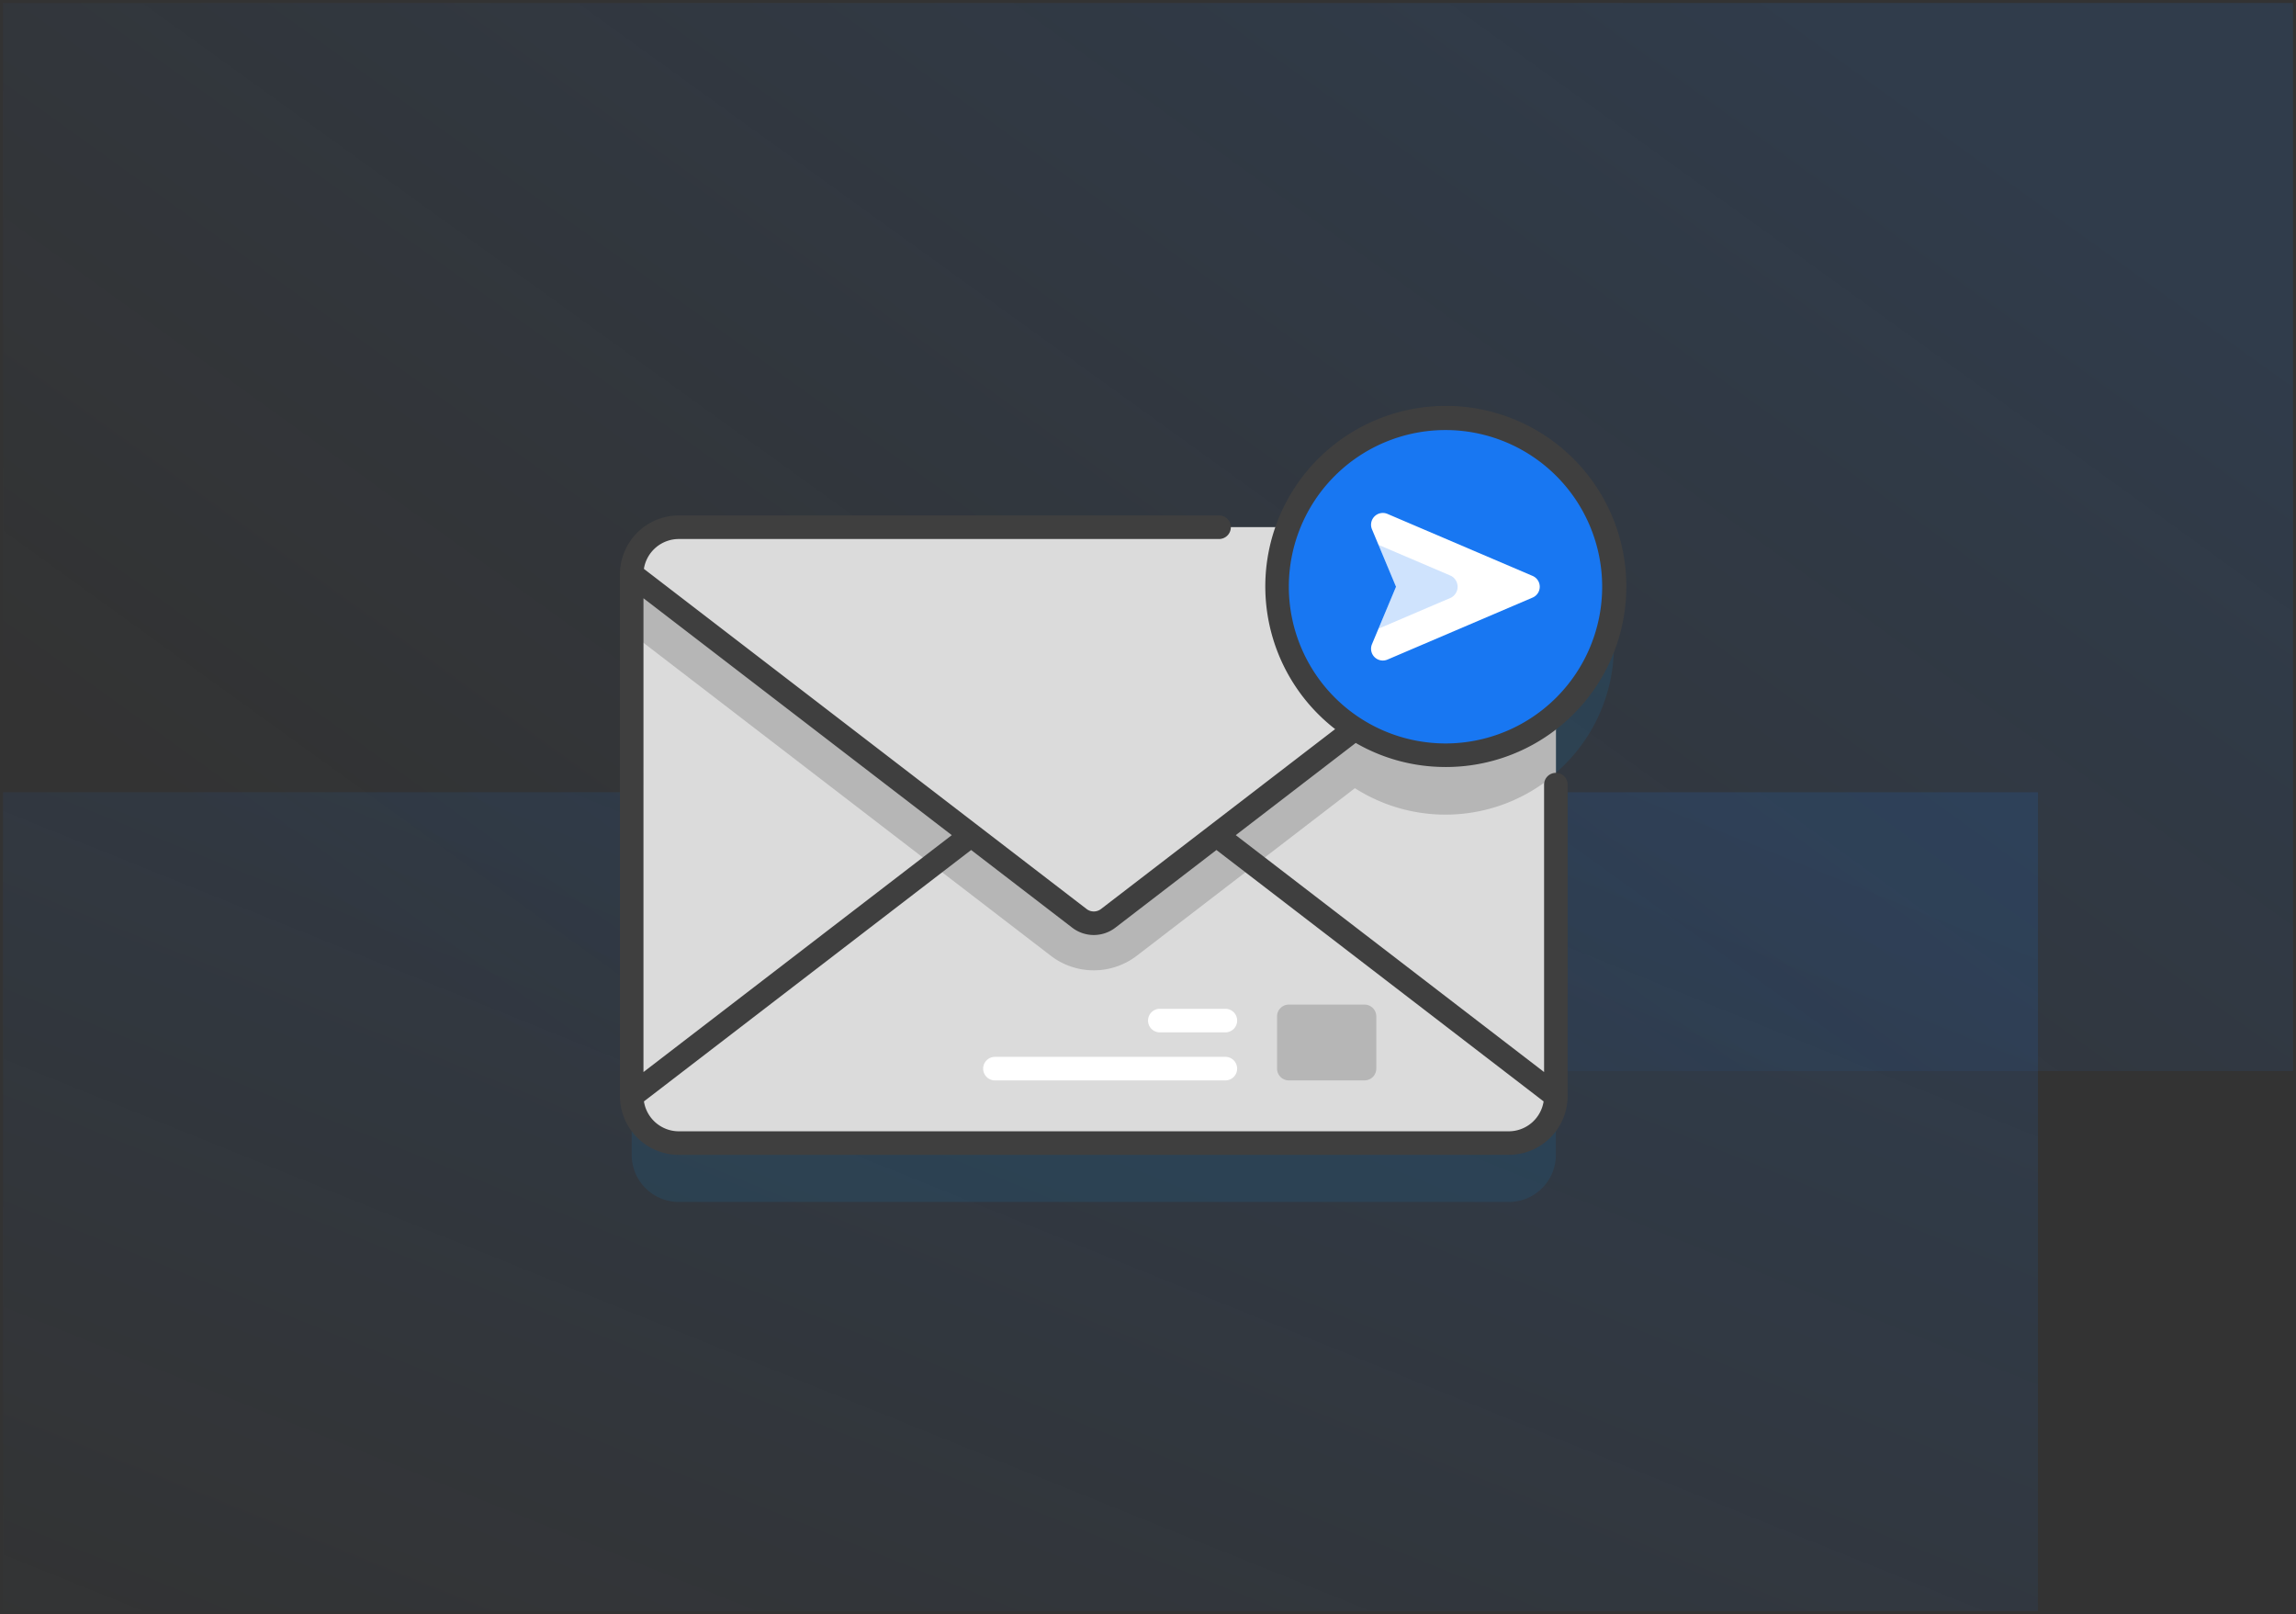 <svg xmlns="http://www.w3.org/2000/svg" xmlns:xlink="http://www.w3.org/1999/xlink" width="387" height="272" viewBox="0 0 387 272"><rect x="0" y="0" width="387" height="272" fill="#333333" stroke="none"/><defs><style>.a,.b{stroke:rgba(0,0,0,0);opacity:0.5;}.a{fill:url(#a);}.b{fill:url(#b);}.c{fill:#039af7;opacity:0.1;}.d{fill:#dbdbdb;}.e{fill:#b6b6b6;}.f{fill:#fff;}.g,.i{fill:#1877f2;}.h{fill:#3f3f3f;}.i{opacity:0.21;}</style><linearGradient id="a" x1="0.975" y1="0.114" x2="0" y2="1.093" gradientUnits="objectBoundingBox"><stop offset="0" stop-color="#1877f2" stop-opacity="0.251"/><stop offset="1" stop-color="#1877f2" stop-opacity="0"/></linearGradient><linearGradient id="b" x1="0.906" y1="0.169" x2="0.055" y2="0.717" xlink:href="#a"/></defs><g transform="translate(-1367.5 -34.5)"><rect class="a" width="343" height="138" transform="translate(1368 168)"/><rect class="b" width="386" height="180" transform="translate(1368 35)"/><g transform="translate(1417.177 25.924)"><g transform="translate(54.813 77.076)"><path class="c" d="M225.375,135.468a28.393,28.393,0,0,0-54.955-10.031H67.753a7.94,7.94,0,0,0-7.94,7.94v87.9a7.94,7.94,0,0,0,7.94,7.94H207.645a7.94,7.94,0,0,0,7.94-7.94V156.907A28.319,28.319,0,0,0,225.375,135.468Z" transform="translate(-57.828 -95.166)"/><g transform="translate(1.984 20.346)"><path class="d" d="M207.644,232.105H67.752a7.94,7.94,0,0,1-7.94-7.94v-87.9a7.94,7.94,0,0,1,7.94-7.94H207.644a7.94,7.94,0,0,1,7.94,7.94v87.9A7.939,7.939,0,0,1,207.644,232.105Z" transform="translate(-59.811 -128.326)"/><g transform="translate(0 0.002)"><path class="e" d="M380.807,136.271v33.546a28.391,28.391,0,0,1-38.715-41.486h30.775A7.94,7.94,0,0,1,380.807,136.271Z" transform="translate(-225.033 -128.331)"/><path class="e" d="M215.584,136.271v10.008l-70.63,54.258a11.914,11.914,0,0,1-14.514,0L59.81,146.279V136.271a7.94,7.94,0,0,1,7.94-7.94H207.644A7.94,7.94,0,0,1,215.584,136.271Z" transform="translate(-59.81 -128.331)"/><path class="d" d="M140.117,222.463l75.468,57.972a7.94,7.94,0,0,1-7.94,7.94H67.752a7.94,7.94,0,0,1-7.94-7.94l75.468-57.972a3.97,3.97,0,0,1,4.837,0Z" transform="translate(-59.811 -184.597)"/></g><path class="e" d="M241.891,241.491,221.958,256.8a11.914,11.914,0,0,1-14.514,0L187.51,241.491l24.773-19.028a3.967,3.967,0,0,1,4.835,0Z" transform="translate(-136.813 -184.595)"/><path class="d" d="M135.28,194.238,59.812,136.266a7.94,7.94,0,0,1,7.94-7.94H207.644a7.94,7.94,0,0,1,7.94,7.94l-75.467,57.972A3.971,3.971,0,0,1,135.28,194.238Z" transform="translate(-59.811 -128.326)"/></g><g transform="translate(61.227 100.796)"><path class="e" d="M348.556,343.736H335.8a1.985,1.985,0,0,1-1.985-1.985v-8.8a1.985,1.985,0,0,1,1.985-1.985h12.757a1.985,1.985,0,0,1,1.985,1.985v8.8A1.985,1.985,0,0,1,348.556,343.736Z" transform="translate(-284.278 -330.971)"/><g transform="translate(0 0.703)"><g transform="translate(27.79)"><path class="f" d="M292.073,336.713h-11.05a1.985,1.985,0,0,1,0-3.97h11.05a1.985,1.985,0,0,1,0,3.97Z" transform="translate(-279.038 -332.743)"/></g><g transform="translate(0 8.092)"><path class="f" d="M249.862,357.1h-38.84a1.985,1.985,0,0,1,0-3.97h38.84a1.985,1.985,0,0,1,0,3.97Z" transform="translate(-209.038 -353.125)"/></g></g></g><path class="g" d="M28.392,0A28.392,28.392,0,1,1,0,28.392,28.392,28.392,0,0,1,28.392,0Z" transform="translate(110.762 1.985)"/><path class="h" d="M193.967,137.83a30.428,30.428,0,1,0-18.6-6.39l-39.47,30.32a1.987,1.987,0,0,1-2.419,0L58.854,104.439a5.965,5.965,0,0,1,5.884-5.032H155.8a1.985,1.985,0,1,0,0-3.97H64.738a9.936,9.936,0,0,0-9.925,9.925v87.9a9.936,9.936,0,0,0,9.925,9.925H204.63a9.936,9.936,0,0,0,9.925-9.925V140.8a1.985,1.985,0,1,0-3.97,0v48.431l-51.97-39.922,20.223-15.535a30.179,30.179,0,0,0,15.13,4.053Zm-83.215,11.482-51.97,39.922V109.39Zm99.754,44.868a5.959,5.959,0,0,1-5.877,5.037H64.738a5.959,5.959,0,0,1-5.877-5.037l55.151-42.365,17.045,13.093a5.962,5.962,0,0,0,7.256,0l17.045-13.093ZM167.56,107.453a26.407,26.407,0,1,1,26.407,26.407A26.437,26.437,0,0,1,167.56,107.453Z" transform="translate(-54.813 -77.076)"/><path class="f" d="M373.872,125.016l4.052,9.682-4.052,9.682a1.985,1.985,0,0,0,2.611,2.592l24.463-10.449a1.985,1.985,0,0,0,0-3.651l-24.463-10.449A1.985,1.985,0,0,0,373.872,125.016Z" transform="translate(-247.11 -104.322)"/><path class="i" d="M389.068,144.712l-12.2,5.213,2.954-7.067-2.958-7.067,12.2,5.213A2.077,2.077,0,0,1,389.068,144.712Z" transform="translate(-249.012 -112.481)"/></g></g></g></svg>